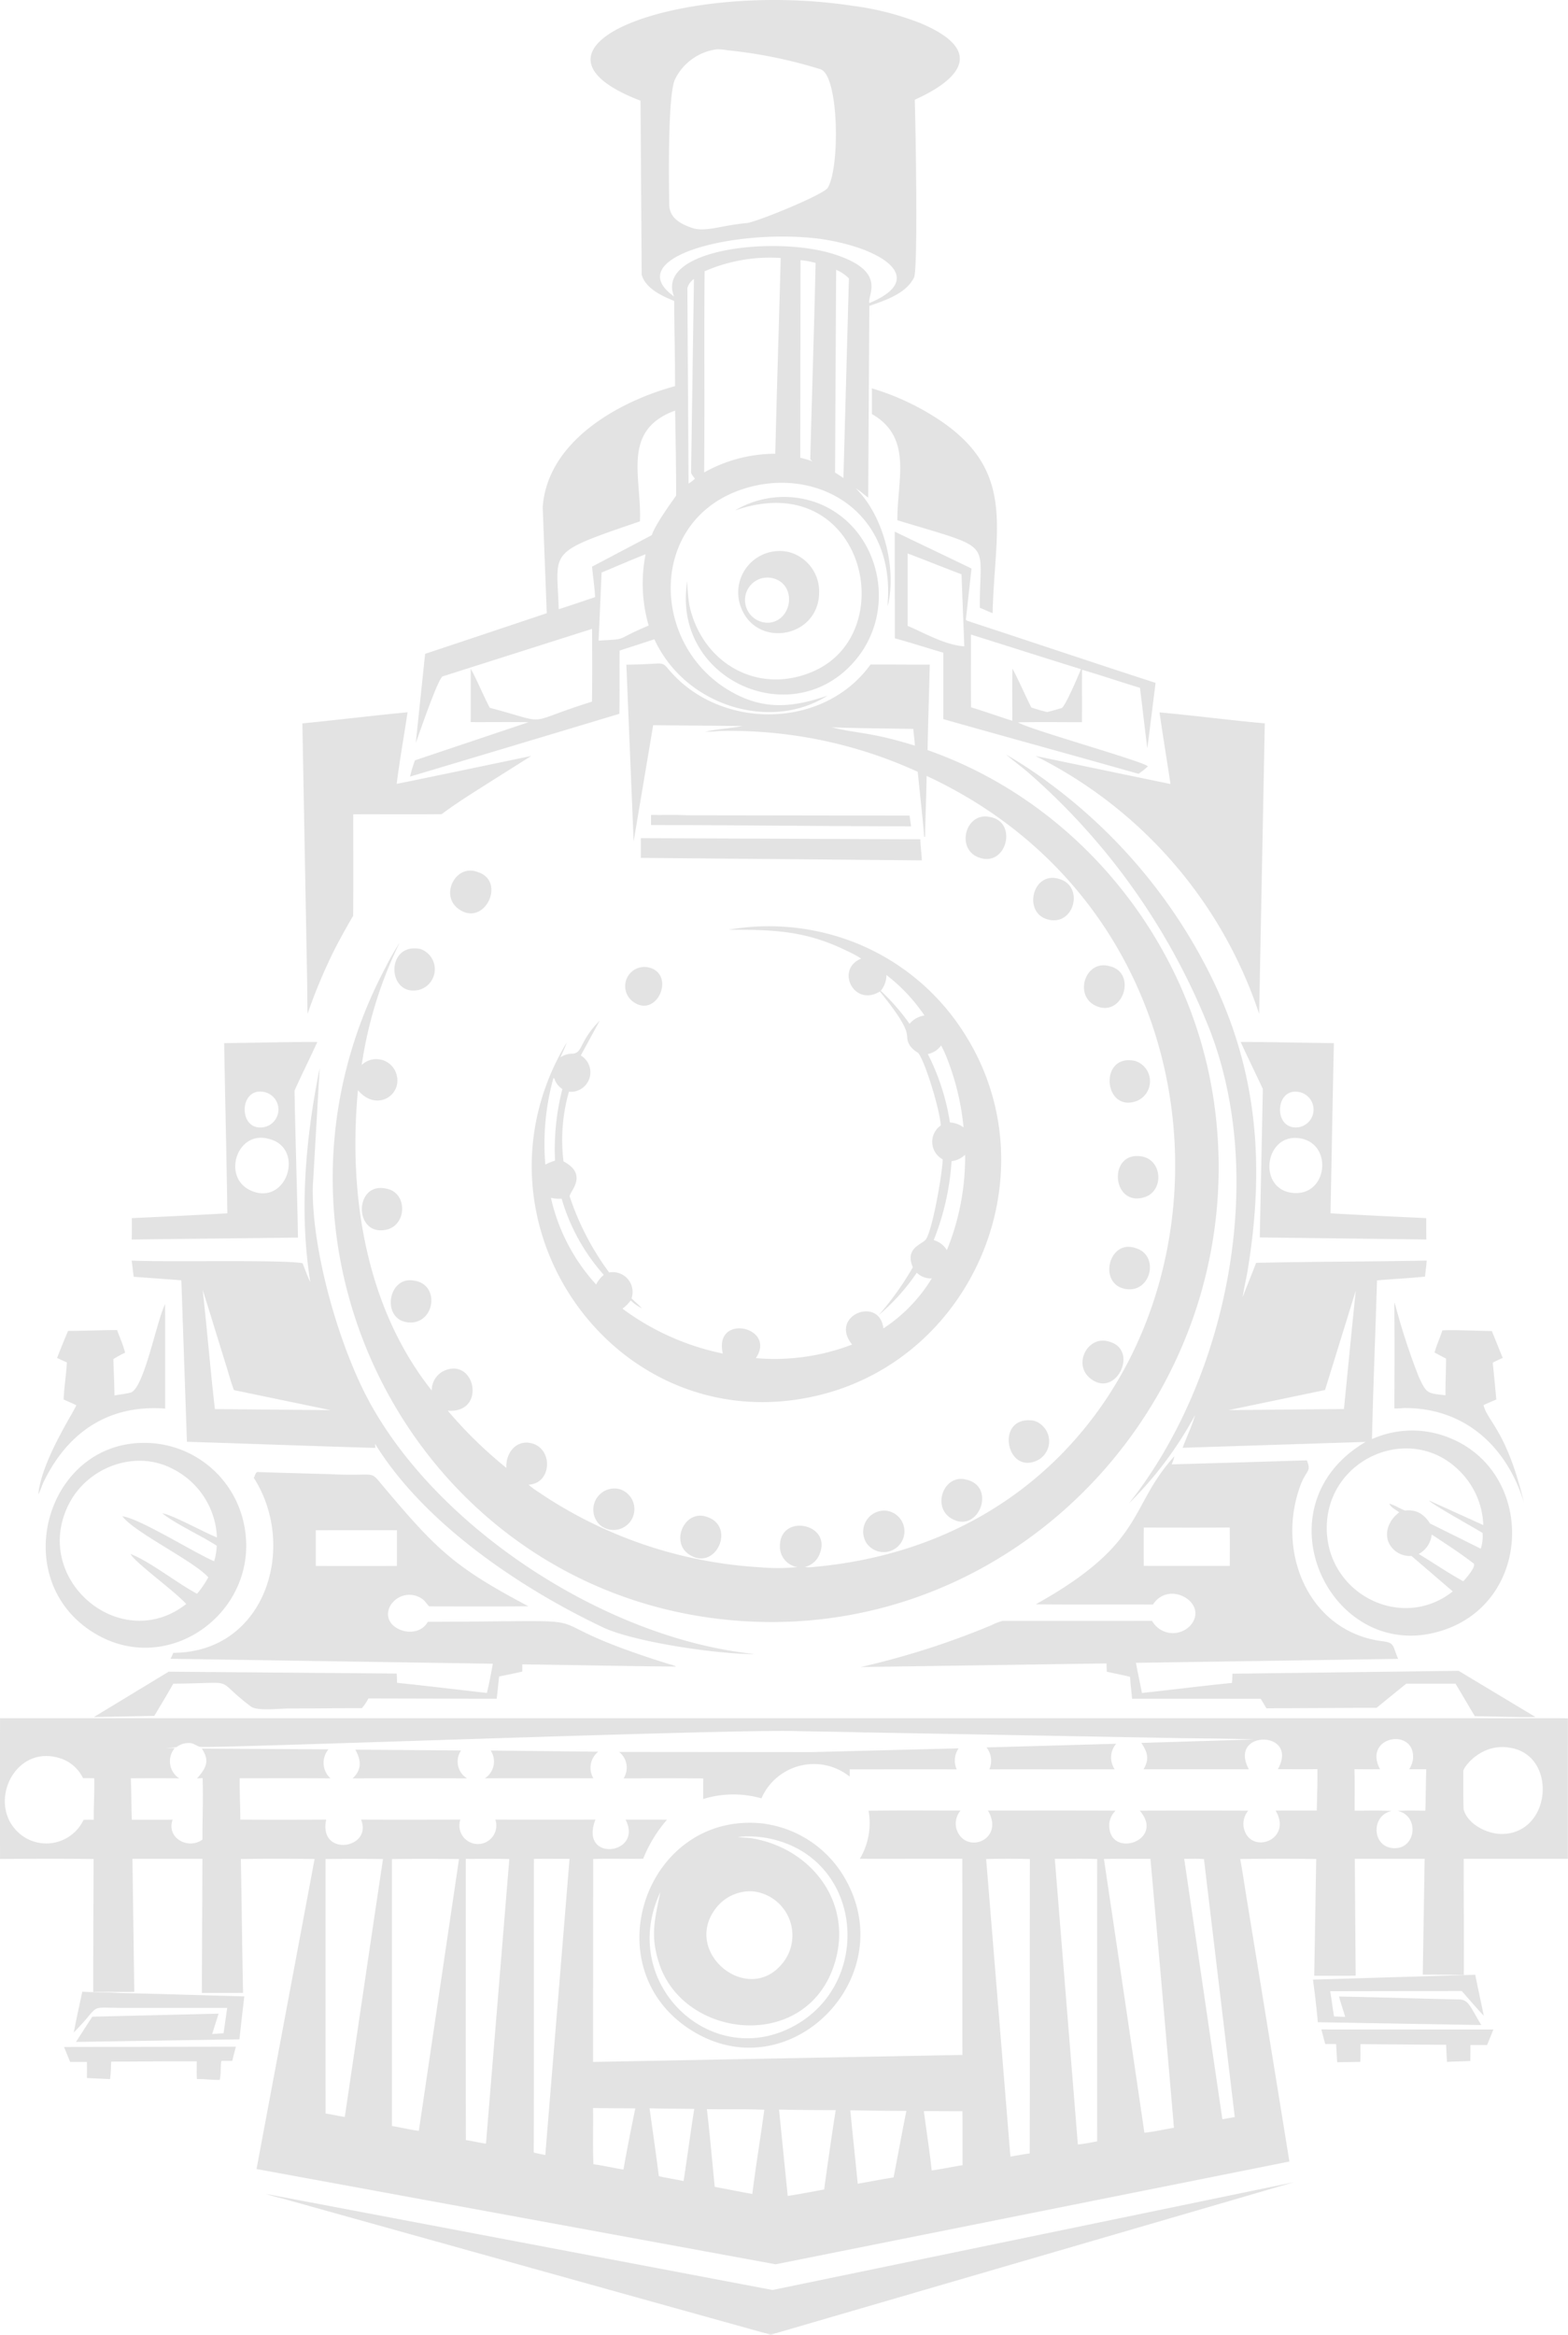 <svg xmlns="http://www.w3.org/2000/svg" width="193.966" height="288.744" viewBox="0 0 193.966 288.744">
  <path id="train_navy" data-name="train navy" d="M105.717.754C84.24-2.6,61.9,5.829,79.2,12.445l.145,21.536c.487,1.7,2.563,2.649,4.02,3.23.012,3.513.118,7.025.106,10.538-6.9,1.87-15.812,6.778-16.369,14.989l.5,13.092q-7.521,2.522-15.048,5.029L51.4,91.877c.36-.956,2.793-8.12,3.342-8.238q9.233-2.933,18.463-5.869c.012,3,.029,6-.009,9-8.8,2.743-4.8,2.834-12.644.758-.826-1.587-1.5-3.262-2.351-4.831-.018,2.2.009,4.4-.009,6.6,2.383.012,4.769-.024,7.152.015L51.3,94.027a15.519,15.519,0,0,0-.608,2.011q12.954-3.867,25.892-7.766c.056-2.607,0-5.212.03-7.819,1.433-.466,2.87-.926,4.3-1.4,3.814,8.3,14.408,11.444,21.43,6.969-4.15,1.41-7.686,1.873-11.8-.413-9.987-5.542-10.5-20.622.6-24.875,8.886-3.4,19.436,1.734,18.646,13.653-.009.183-.009.369,0,.554,1.15-4.757-.587-11.249-3.958-14.549.554.319,1.012.773,1.534,1.141l.139-23.7c1.941-.7,4.51-1.489,5.527-3.51.513-1.018.2-18.7.094-21.982.236-.209,11.874-4.722.8-9.444A35.316,35.316,0,0,0,105.726.748h0Zm-5.138,61.261c7.966,2.637,10.638,12.883,5.391,19.4-7.648,9.5-23.011,2.731-20.982-9.562a18.852,18.852,0,0,0,.277,3.079c1.6,7.188,8.621,11.119,15.455,8.025,10.892-4.931,5.916-25.326-9.827-19.837a11.865,11.865,0,0,1,9.686-1.1Zm19.566,8.3-.684,6.188c-.08.242.212.271.36.333,7.7,2.522,15.384,5.114,23.094,7.612l-1.018,8.1c-.324-2.492-.6-4.993-.911-7.485-2.395-.726-4.763-1.537-7.164-2.236-.018,2.162.006,4.324-.012,6.483-2.637,0-5.276-.044-7.91.018,1.153.817,15.835,4.911,16.059,5.453a10.6,10.6,0,0,1-1.156.917c-8.04-2.289-16.106-4.486-24.146-6.769.012-2.74,0-5.474.006-8.214-2-.578-3.988-1.23-6-1.776l-.018-13.2c3.165,1.531,6.341,3.032,9.5,4.569h0Zm-1.239.7.348,8.916c-2.413-.183-4.775-1.581-7.011-2.534V68.439c2.227.844,4.436,1.737,6.663,2.581Zm14.776,11.73c-.218.575-2,4.781-2.413,4.828-.593.159-1.177.351-1.778.478a18.491,18.491,0,0,1-1.952-.566c-.8-1.587-1.492-3.235-2.327-4.8-.053,2.147-.009,4.3-.024,6.447-1.708-.534-3.389-1.15-5.1-1.663-.032-3,0-6-.015-9,4.539,1.422,9.069,2.879,13.614,4.282h0Zm-36.215-14.5a5.051,5.051,0,0,1,3.831,5.079c-.1,5.651-7.954,6.919-9.745,1.572a5.124,5.124,0,0,1,5.913-6.648h0Zm-1.817,3.28c2.879.8,2.371,5.114-.478,5.474a2.812,2.812,0,0,1-3.023-3.15,2.776,2.776,0,0,1,3.5-2.324ZM85.036,100.825c-1.51-.083-3.023-.015-4.533-.047-.006.416,0,.835,0,1.253,10.724.009,21.442.142,32.166.159-.05-.445-.136-.882-.18-1.327l-27.453-.041h0Zm-4.987,18.782a2.378,2.378,0,0,0-1.911,4.159c3.076,2.5,5.607-3.486,1.911-4.159Zm60.32,11.594c-4.495-.961-3.914,6.4.153,4.979a2.632,2.632,0,0,0-.153-4.979ZM141,142.99c-3.952-.472-3.492,6.182.431,5.1,2.654-.731,2.333-4.849-.431-5.1Zm-.51,11.376c-3.489-1.262-4.8,4.775-1,5.073,2.914.227,3.858-4.2,1-5.073ZM127.876,175.7c-4.928-.811-3.492,6.99.566,4.825a2.656,2.656,0,0,0-.566-4.825Zm-108.8,2.8C5.881,177.258.475,195.255,11.689,202c9.577,5.757,21.265-3.415,18.257-14.343A12.583,12.583,0,0,0,19.074,178.5Zm2.312,3.182a9.948,9.948,0,0,1,5.415,8.453c-1.486-.578-5.586-2.837-6.763-2.985,1.826,1.428,4.687,2.678,6.739,4.011a7.543,7.543,0,0,1-.324,1.917c-2.572-1.112-9.167-5.271-11.355-5.565,1.492,2.009,8.807,5.509,10.635,7.55a12.171,12.171,0,0,1-1.392,2.035c-2.507-1.336-5.8-3.973-8.214-4.917.38.938,5.613,4.725,6.872,6.188-8.1,6.338-19.186-3.05-14.543-12.308,2.339-4.663,8.3-6.857,12.927-4.377h0ZM119.556,183c3.737.891,1.392,6.845-1.97,4.746-2.365-1.478-.823-5.551,1.97-4.746ZM109.54,186.82a2.614,2.614,0,0,0-2.436,3.929,2.571,2.571,0,1,0,2.436-3.929Zm-8.1,5.117a2.627,2.627,0,0,1-1.929,1.858,5.066,5.066,0,0,0,1.138-.012c52.454-4.754,60.822-76.04,13.942-97.83-.032,2.507-.15,5.014-.189,7.524l-.106.006c-.224-2.681-.54-5.356-.8-8.037A55.746,55.746,0,0,0,88.923,90.4a16.464,16.464,0,0,1-1.7.094c1.5-.372,3.064-.392,4.574-.711l-11.031-.1-2.416,14.366q-.451-10.927-.9-21.855c5.374-.029,4.041-.681,5.7,1.121,6.444,6.981,18.82,6.763,24.5-1.136,2.445-.009,4.89.018,7.332.012-.077,3.524-.209,7.046-.271,10.571,18.563,6.494,32.493,23.542,35.4,43.326,5.176,35.268-23.388,66.939-58.713,64.361-39.306-2.867-62.329-45.762-43.718-80.857a30.088,30.088,0,0,1,1.717-3,51.448,51.448,0,0,0-4.689,15.118,2.6,2.6,0,0,1,4.126.693c1.333,2.749-2.162,5.324-4.586,2.416-1.224,12.871.95,26.86,9.131,37.15a2.646,2.646,0,0,1,1.59-2.475c3.837-1.61,5.176,5.341.386,4.961a53.619,53.619,0,0,0,7.255,7.081c-.118-1.784,1.171-3.53,3.115-3.047,2.69.672,2.522,4.987-.38,5.123a9.966,9.966,0,0,0,1.138.844,54.484,54.484,0,0,0,27.529,9.37,23.945,23.945,0,0,0,4.6-.029,2.554,2.554,0,0,1-2.168-2.557c-.027-4.041,6.194-2.911,5.005.69h0ZM89.912,6.207a58.135,58.135,0,0,1,11.567,2.357c2.253.785,2.421,12.042.891,14.647-.51.867-8.9,4.28-10.06,4.377-3.011.254-5.088,1.156-6.733.593-1.41-.484-2.8-1.221-2.825-2.884-.032-2.545-.209-13.207.678-15.41a6.7,6.7,0,0,1,5.265-3.8,7.7,7.7,0,0,1,1.218.115h0Zm11.612,23.341c7.763,1.156,13.231,4.946,5.97,7.931-.206-1.1,2.256-3.961-4.415-6.067-7.27-2.295-22.067-.622-19.731,5.247-6.736-4.813,7.565-8.506,18.18-7.111h0ZM96.542,31.9c-.212,8.072-.478,16.142-.67,24.211a18.019,18.019,0,0,0-8.8,2.312c.077-8.291-.015-16.584.056-24.878A20.225,20.225,0,0,1,96.542,31.9Zm4.318.613c-.18,8.1-.454,16.192-.661,24.288.088.086.177.168.262.257a9.913,9.913,0,0,0-1.5-.451l.035-24.441a10.539,10.539,0,0,1,1.864.348h0Zm4.12,1.917L104.3,59.11c-.345-.221-.678-.46-1.035-.667l.136-25.081a4.809,4.809,0,0,1,1.575,1.065h0Zm-19.171.065-.351,23.878c.024.327.307.557.466.823a3.966,3.966,0,0,1-.779.6l-.15-24.185a2.142,2.142,0,0,1,.814-1.121h0Zm-2.327,16.28c.056,3.5.13,7,.121,10.5-.029.121-2.51,3.386-3.005,4.9l-7.391,3.9c.109,1.256.319,2.507.372,3.769-1.5.5-2.994,1.018-4.5,1.492-.189-7.314-1.675-6.869,10.051-10.863.227-5.483-2.327-11.255,4.35-13.7h0ZM79.831,68.533a18.574,18.574,0,0,0,.378,8.822c-4.56,1.926-2.28,1.613-6.194,1.87l.372-8.423c1.817-.755,3.622-1.543,5.447-2.268h0Zm33.039-18.516c13.467,6.875,10.122,14.537,9.889,25.8-.546-.174-1.044-.466-1.584-.649-.071-8.509,2.079-7.108-10.2-10.833-.053-4.946,1.97-10.184-3.15-13.136,0-1.062.009-2.118-.006-3.176a30.419,30.419,0,0,1,5.049,2h0Zm.08,40.129c.03.693.174,1.374.186,2.068-5.45-1.708-7.152-1.481-10.287-2.271,3.365.121,6.733.139,10.1.2Zm43.468-.69c-4.344-.392-8.674-.964-13.016-1.36.425,2.955.914,5.9,1.357,8.857-5.571-1.144-11.14-2.312-16.708-3.468a55.011,55.011,0,0,1,27.674,31.886l.7-35.917h0ZM50.381,88.09c-.437,2.952-.97,5.89-1.345,8.851,5.554-1.13,11.1-2.3,16.649-3.454L60.4,96.817c-1.958,1.253-3.943,2.469-5.8,3.87-3.642.035-7.288,0-10.933.015-.006,4.182.021,8.364-.012,12.547-1.106,1.9-2.183,3.825-3.1,5.831a65.1,65.1,0,0,0-2.539,6.3c-.047-1.165-.027-2.33-.044-3.495l-.6-32.425c4.341-.425,8.674-.967,13.016-1.377h0ZM129.4,96.578a66.072,66.072,0,0,1,20.274,23.961c5.784,11.632,6.763,23.194,4.7,36.139-.183,1.251-.51,2.477-.681,3.731.537-1.419,1.121-2.82,1.66-4.235,7.034-.165,14.071-.142,21.106-.28-.053.661-.142,1.321-.215,1.982-1.973.206-3.961.289-5.937.472-.195,6.542-.475,13.08-.622,19.622a12.208,12.208,0,0,1,9.078-.345c11,3.9,11.031,20.053-.053,23.908-13.894,4.834-23.607-15.095-9.815-23.214l-22.636.728c.5-1.357,1.153-2.654,1.545-4.047a46.307,46.307,0,0,1-8.19,10.93c12.222-15.375,17.336-40.6,9.73-59.253A82.2,82.2,0,0,0,127.3,95.658c-.932-.823-1.947-1.543-2.887-2.354A55.416,55.416,0,0,1,129.4,96.57h0Zm38.277,63.04-3.8,12.284-11.93,2.486,14.269-.136c.49-4.878.956-9.757,1.463-14.635Zm12.833,22.288c-6.02-6.034-16.339-1.584-16.419,6.96-.077,8.2,9.24,12.977,15.587,7.943l-5.105-4.383a2.982,2.982,0,0,1-1.911-.546c-1.834-1.389-1.2-3.681.389-4.846-.413-.348-.994-.563-1.227-1.079.7.186,1.295.619,1.97.858a2.946,2.946,0,0,1,1.832.327,3.724,3.724,0,0,1,1.227,1.262l6.288,3.123a5.083,5.083,0,0,0,.227-1.938c-.891-.581-6.412-3.619-6.6-4.011l6.686,3.029a9.889,9.889,0,0,0-2.946-6.7h0Zm1.684,11.4c-1.643-1.268-3.392-2.389-5.12-3.533a3.077,3.077,0,0,1-1.61,2.407c1.846,1.109,3.625,2.339,5.512,3.374.236-.242,1.787-1.967,1.218-2.247Zm-59.766-92.271c-3-.678-4.268,3.914-1.4,5,3.457,1.307,4.9-4.412,1.4-5ZM91.849,103.7l-12.617-.047c.015.811.006,1.625.006,2.436l34.761.31c-.027-.873-.174-1.734-.183-2.607L91.852,103.7h0Zm-32.862,4.117c-2.646-.964-4.577,2.817-2.383,4.521,3.238,2.519,6.126-3.433,2.383-4.521Zm72.135.923c-3.5-1.256-4.81,4.5-1.18,5.043,2.955.439,4.044-4.1,1.18-5.043Zm-24.645,8.14a28.322,28.322,0,0,1,12.373,10.293c11.505,17.092,1.961,40.707-17.7,45.4-24.91,5.943-44.426-21.418-31.074-43.659-.209.634-.516,1.23-.782,1.843a2.692,2.692,0,0,1,1.442-.451c1.371-.038.805-1.469,3.421-4.091l-2.345,4.312a2.415,2.415,0,0,1-1.466,4.483,21.694,21.694,0,0,0-.672,8.618c3.241,1.708.578,3.881.773,4.362a33.638,33.638,0,0,0,4.875,9.376,2.452,2.452,0,0,1,2.769,3.2c.413.422.891.776,1.271,1.23a5.674,5.674,0,0,1-1.377-.976,4.638,4.638,0,0,1-1.018,1.02,31.441,31.441,0,0,0,12.414,5.551c-1.141-5.043,6.71-3.312,4.085.566a26.708,26.708,0,0,0,11.91-1.681c-2.914-3.572,3.395-6.079,3.87-1.994a19.491,19.491,0,0,0,5.984-6.185,2.484,2.484,0,0,1-1.855-.7,26.139,26.139,0,0,1-4.719,5.25,36.83,36.83,0,0,0,4.232-5.925c-.956-2.247.849-2.74,1.513-3.33.814-.717,2.124-8.078,2.18-10.019a2.458,2.458,0,0,1-.239-4.185c-.091-1.861-1.926-7.922-2.8-8.987a3.067,3.067,0,0,1-1.041-.932c-.894-1.525.953-.917-3.693-6.654-3.224,1.982-5.536-2.772-2.306-4.07a14.576,14.576,0,0,0-1.858-.994c-5.194-2.528-9.143-2.569-14.549-2.575a29.074,29.074,0,0,1,16.387,1.9h0Zm7.848,8.7a21.708,21.708,0,0,0-4.707-5.008,3.019,3.019,0,0,1-.7,1.955,26.752,26.752,0,0,1,3.563,4.088,2.946,2.946,0,0,1,1.84-1.032h0Zm2.958,5.731a17.238,17.238,0,0,0-.894-2.026,2.705,2.705,0,0,1-1.646,1.068,28.186,28.186,0,0,1,2.734,8.462,3.054,3.054,0,0,1,1.684.611,31.524,31.524,0,0,0-1.879-8.111h0Zm-48.638,2.339c-.065-.109-.047-.33-.224-.313a30.451,30.451,0,0,0-.994,10.688,6.218,6.218,0,0,1,1.2-.49,29.938,29.938,0,0,1,.905-8.854,2.478,2.478,0,0,1-.888-1.029h0Zm50.708,9.155a2.92,2.92,0,0,1-1.675.793,31.731,31.731,0,0,1-2.206,9.765A2.825,2.825,0,0,1,117.1,154.6a30.385,30.385,0,0,0,2.253-11.8h0Zm-49.909,5.433a4.374,4.374,0,0,1-1.327-.109,23.478,23.478,0,0,0,5.595,10.724,3.644,3.644,0,0,1,.944-1.192,24.383,24.383,0,0,1-5.212-9.423h0ZM51.965,117.357c-4.344-.858-4.138,5.919-.209,5.07a2.647,2.647,0,0,0,.209-5.07Zm85.142,2.1c-2.911-.728-4.306,3.663-1.607,4.92,3.383,1.575,5.256-4.194,1.607-4.92ZM164.97,129c-3.843-.03-7.68-.15-11.523-.139.885,1.95,1.837,3.87,2.737,5.813l-.378,18.357,20.607.254c-.027-.882,0-1.761-.024-2.643q-5.919-.261-11.833-.593c.139-7.017.262-14.033.416-21.05h0Zm-4.212,6.067c-3.156-.737-3.35,4.864-.077,4.324a2.214,2.214,0,0,0,.077-4.324Zm.124,5.725c-4.563-.855-5.486,6.574-.726,6.751,4.047.15,4.657-6.011.726-6.751h0ZM39.218,128.859c-3.84-.012-7.677.106-11.52.142.115,7.017.3,14.03.392,21.05q-5.906.327-11.815.593c-.006.882.012,1.764-.012,2.646,6.854-.091,13.712-.153,20.566-.242-.112-6.058-.321-12.116-.428-18.171.9-2.023,1.905-4,2.817-6.014h0Zm-6.483,6.205c-3.306-.8-3.377,5.105.032,4.294a2.219,2.219,0,0,0-.032-4.294Zm.4,5.76c-3.94-1.05-5.813,5-1.941,6.494,4.392,1.7,6.494-5.5,1.941-6.494Zm6.379-8.763-.846,14.585c-.209,7.872,3.291,20.059,7.132,26.975,8.839,15.93,29.644,29.146,47.561,30.933-4.268.071-14.915-1.451-18.808-3.3-10.149-4.813-22.085-12.785-28.193-22.707.018.168.029.342.035.516-7.769-.224-15.537-.522-23.306-.758L22.4,158.335c-1.964-.156-3.926-.295-5.89-.434-.1-.667-.162-1.339-.254-2.006,4.507.212,18.761-.139,21.141.327.319.779.581,1.587.956,2.339-1.407-8.816-.572-17.8,1.159-26.5h0ZM27.766,168.3c-.917-2.929-1.8-5.869-2.731-8.792.554,4.914.947,9.845,1.516,14.753l14.3.13-11.942-2.477c-.457-1.174-.746-2.418-1.15-3.613h0Zm19.917-21.318c-3.932-.811-3.949,5.934.041,5.1,2.622-.546,2.7-4.663-.041-5.1h0Zm3.507,11.393c-3.235-.622-4.067,4.737-.832,5.15,3.386.431,4.15-4.692.832-5.15Zm121.44,3.224c-.056-.18-.124-.348-.189-.522.053,4.368.029,8.736.012,13.1a7.134,7.134,0,0,0,1.094-.044c7.426-.1,12.762,4.583,14.936,11.679-2.144-8.916-4.507-10.007-5-12.042.522-.251,1.056-.469,1.581-.7-.133-1.519-.289-3.035-.442-4.554.4-.209.82-.4,1.236-.581-.451-1.106-.894-2.218-1.345-3.327-2.041-.018-4.082-.156-6.123-.086-.286.926-.708,1.8-.964,2.743.478.245.938.516,1.422.749-.009,1.513-.077,3.023-.074,4.539-2.25-.257-2.324-.171-3.312-2.306a81.223,81.223,0,0,1-2.837-8.65h0Zm-152.237-.3c.012,4.3,0,8.6.006,12.9-6.875-.519-11.945,2.8-14.968,8.928-.274.546-.431,1.147-.726,1.681.392-4.223,4.557-10.429,4.7-11.034-.519-.236-1.038-.469-1.566-.693.056-1.537.321-3.058.4-4.592-.4-.18-.811-.366-1.212-.554.439-1.121.885-2.236,1.36-3.342,2.026,0,4.049-.109,6.07-.1.33.929.746,1.832.988,2.793-.5.218-.97.51-1.451.779.035,1.5.118,3.005.133,4.51.678-.118,1.366-.2,2.032-.363,1.666-.628,3.188-8.907,4.226-10.916h0ZM137.11,165.9c-2.554-.767-4.412,2.731-2.357,4.492,3.206,2.749,6.25-3.5,2.357-4.492Zm8.123,14.213a3.93,3.93,0,0,1-.336.985q8.366-.234,16.729-.5c.593,1.484-.056,1.109-.8,3.123-3.056,8.305,1.085,18.1,10.146,19.248,1.534.195,1.221.493,1.952,2.183l-32.437.49c.224,1.248.51,2.48.737,3.728,3.713-.392,7.421-.879,11.14-1.242a11.361,11.361,0,0,0,.05-1.141l27.989-.357,9.509,5.716c-2.5.047-5-.091-7.5-.1-.814-1.336-1.584-2.7-2.4-4.029q-3.044,0-6.085,0l-3.669,2.982-13.632.065c-.236-.392-.466-.79-.708-1.177l-15.912-.006c-.071-.9-.2-1.8-.245-2.7-.947-.257-1.92-.41-2.876-.64-.027-.345-.029-.687-.038-1.026l-30.414.448a99.032,99.032,0,0,0,16.2-5.185,6.8,6.8,0,0,1,1.363-.525c6.161-.009,12.322.009,18.481-.009a2.948,2.948,0,0,0,4.76.56c2.321-2.731-2.651-5.678-4.645-2.572-4.834-.029-9.671.027-14.5-.027,13.694-7.633,11.408-11.942,17.121-18.283h0Zm6.857,8.792c-3.542.027-7.087.012-10.632.006-.024,1.581-.006,3.159-.006,4.74,3.548.012,7.1,0,10.644.006,0-1.584.015-3.168-.009-4.751h0ZM40.967,182.319c5.772.265,4.651-.59,6.4,1.486,6.669,7.913,8.8,9.984,17.962,14.841-4.085.041-8.173.018-12.26.012-.333-.277-.528-.717-.911-.947a2.735,2.735,0,0,0-3.934.917c-1.407,2.746,3.277,4.448,4.666,1.941,25.674-.068,9.913-.991,29.833,5.229a3.618,3.618,0,0,1,.891.307c-6.35-.053-12.7-.2-19.047-.274.006.3.009.6,0,.9-.953.2-1.9.413-2.858.6-.112.914-.18,1.834-.3,2.752l-15.868-.038a6.046,6.046,0,0,1-.808,1.2c-2.988-.006-5.975.047-8.96.041-1.1-.006-3.979.354-4.766-.239-4.9-3.7-1.262-2.864-9.6-2.831-.764,1.342-1.557,2.663-2.351,3.985l-7.477.147,9.252-5.61,28.208.227c.029.38.041.767.044,1.15,3.71.378,7.412.838,11.116,1.253.283-1.2.516-2.407.734-3.616l-39.867-.611q.177-.367.336-.734c11.444-.053,15.4-13.154,9.96-21.645.174-.274.2-.817.64-.711,2.991.1,5.978.177,8.969.26h0Zm8.1,6.922c-3.345-.006-6.692,0-10.037,0,.009,1.472,0,2.946.006,4.418q5.012.018,10.025,0c.012-1.472,0-2.943.006-4.415h0Zm27.47-5.1a2.612,2.612,0,0,0-2.392,4.415,2.58,2.58,0,1,0,2.392-4.415Zm10.907,3.463c-2.722-1.029-4.63,3.056-2.23,4.639,3.274,2.159,5.819-3.457,2.23-4.639Zm106.484,24.9c-3.634-.038-7.267.024-10.9-.009q-91.529,0-183.058,0-.009,8.7,0,17.4c3.858-.021,7.718-.038,11.576.006-.012,5.477-.053,10.957-.044,16.434,1.693-.006,3.383.024,5.076,0l-.227-16.457q4.327,0,8.656,0l-.071,16.59c1.7-.006,3.4,0,5.1-.006-.121-5.518-.165-11.036-.277-16.555,3.041-.053,6.085-.038,9.125-.009L31.7,268.243l64.216,11.783q31.773-6.353,63.553-12.709-2.566-15.869-5.155-31.738c-.321-1.891-.581-3.793-.929-5.68q4.7-.053,9.4,0l-.245,14.443c1.708-.009,3.418.006,5.126-.009l-.109-14.455H176.2l-.233,14.328c1.693-.012,3.383.024,5.073.038.047-4.79-.027-9.577-.009-14.366q6.441,0,12.886,0c0-5.793-.006-11.582.006-17.372h0Zm-86.788,1.743,38.979.711c3,.041,5.993.044,8.987.162l-13.953.425c.755,1.144,1.038,1.979.277,3.256q6.512,0,13.021,0c-2.628-4.911,6.3-4.855,3.592-.009,1.631,0,3.262.021,4.893-.009.021,1.711-.044,3.418-.08,5.129-1.7.009-3.395-.012-5.094.012,2.2,3.69-3.3,5.607-3.961,2a2.6,2.6,0,0,1,.572-2q-6.7-.022-13.411,0c3.256,3.793-4.017,6.079-3.775,1.59a2.684,2.684,0,0,1,.776-1.59c-5.262-.024-10.523-.009-15.785-.009,2.174,3.7-2.952,5.56-3.92,2.183a2.519,2.519,0,0,1,.528-2.183c-3.793,0-7.586-.035-11.376.021a8.666,8.666,0,0,1-1.074,5.937c4.223.012,8.45-.009,12.673,0,.018,8.087-.006,16.174.012,24.261L73.333,255l.012-25.1c2.059-.065,4.123.006,6.185-.029a17,17,0,0,1,2.946-4.828c-1.711-.015-3.418.006-5.126-.012,2.265,4.365-5.807,5.341-3.725,0q-6.189.013-12.381,0a2.285,2.285,0,1,1-4.327,0c-4.1.009-8.193.018-12.29,0,1.486,3.648-5.3,4.663-4.309,0-3.542.018-7.084.024-10.624,0,0-1.7-.1-3.409-.077-5.114,3.746,0,7.491-.021,11.237.012a2.583,2.583,0,0,1-.251-3.589l-15.673-.091c1,1.5.581,2.348-.59,3.687l.69-.038c.088,2.531-.029,5.067-.021,7.6-1.7,1.277-4.5-.136-3.687-2.463-1.681.032-3.365,0-5.046.015-.074-1.708-.044-3.421-.13-5.129,2-.009,3.993-.024,5.99.009a2.519,2.519,0,0,1-.557-3.734,7.162,7.162,0,0,0-1.006.012c.41-.08.829-.074,1.236-.145a2.434,2.434,0,0,1,1.622-.5c.481,0,.846.369,1.295.472,1.964.192,63.19-2.126,73.312-1.964,3.035.088,6.076.08,9.111.192h0Zm67.632,3.067a2.845,2.845,0,0,1-.487,1.481c.7.009,1.407,0,2.109.006-.053,1.708-.047,3.418-.106,5.126-1.138,0-2.28-.047-3.418.035,2.7.569,2.312,4.722-.5,4.6-2.728-.121-2.825-4.088-.254-4.589-1.522-.106-3.053-.035-4.577-.05-.006-1.711.027-3.421-.021-5.132,1.056.018,2.109.009,3.165.009-2.144-4.02,4.153-5.2,4.088-1.484h0Zm11.986-1.168c5.884.9,5.188,10.609-1,10.662-1.743.015-4.226-1.141-4.74-3.053-.056-1.569-.035-3.138-.038-4.71-.021-.472,2.236-3.539,5.778-2.9h0ZM7.71,217.552a4.76,4.76,0,0,1,2.528,2.354c.466,0,.929,0,1.386.009.047,1.714-.08,3.424-.059,5.138-.416-.015-.841-.015-1.262.006a5.1,5.1,0,0,1-7.583,1.964c-4.74-3.489-1.029-11.736,4.99-9.47h0ZM148.9,229.919l3.811,31.9c-.51.08-1.018.189-1.531.265-1.587-10.733-3.141-21.474-4.725-32.207.817.021,1.634-.038,2.445.041h0Zm-6.621-.041q1.491,16.63,2.908,33.263c-1.218.2-2.424.49-3.654.616q-2.482-16.935-5.008-33.859c1.917-.041,3.837,0,5.754-.018h0Zm-6.589.027q-.009,17.457,0,34.917c-.793.147-1.584.31-2.389.389l-2.852-35.336c1.749.018,3.495-.027,5.244.029h0Zm-8.326,0c-.027,12.137.015,24.273-.021,36.41-.8.106-1.59.271-2.386.386l-3-36.8q2.7-.053,5.406,0h0Zm-56.943-.024-3,36.637c-.475-.115-.961-.177-1.427-.319.041-12.1,0-24.208.021-36.31,1.469-.021,2.938,0,4.406-.009h0Zm-7.45.024-2.887,35.2c-.835-.112-1.655-.322-2.486-.439-.032-11.594-.006-23.188-.012-34.782,1.8.012,3.592-.029,5.388.024h0Zm-6.223,0-4.97,33.62c-1.121-.145-2.218-.428-3.333-.6q0-16.506,0-33.012c2.769-.047,5.539-.035,8.308-.006h0Zm-9.4,0c-1.6,10.63-3.153,21.265-4.731,31.9-.793-.121-1.581-.307-2.374-.431-.018-10.488,0-20.976-.009-31.467q3.557-.053,7.114,0Zm38.5,30.906c-.472,2.97-.858,5.955-1.321,8.925-1.015-.233-2.05-.366-3.061-.611-.354-2.8-.755-5.592-1.147-8.388,1.843.05,3.687.044,5.53.071h0Zm-7.294-.065c-.516,2.516-1.023,5.032-1.463,7.562-1.242-.195-2.466-.49-3.713-.655-.1-2.318-.009-4.639-.047-6.958,1.74.041,3.483.03,5.22.05h0Zm24.792.218c-.513,3.265-.982,6.533-1.43,9.81-1.5.28-3,.566-4.507.8L96.335,260.89c2.333.059,4.666.065,7,.071Zm-8.83-.053c-.475,3.474-1.05,6.937-1.486,10.417-1.551-.274-3.1-.587-4.645-.879-.33-3.2-.593-6.415-.976-9.609,2.371.041,4.743-.029,7.111.071h0Zm17.575.142c-.563,2.734-1.041,5.489-1.59,8.229-1.478.242-2.952.516-4.43.785-.3-3.029-.622-6.055-.92-9.084,2.312.029,4.628.083,6.943.071h0Zm6.934.047c.018,2.224,0,4.448.012,6.669-1.274.206-2.536.472-3.814.652-.271-2.451-.649-4.89-.976-7.335,1.593-.018,3.185.024,4.778.012h0Zm19.015-45.444a2.607,2.607,0,0,0-.186,3.15c-5.167.012-10.338,0-15.5.006A2.666,2.666,0,0,0,122,216.1c5.341-.139,10.683-.3,16.027-.448Zm-19.481.557a2.621,2.621,0,0,0-.242,2.6c-4.412-.009-8.827,0-13.24,0,0,.3,0,.6,0,.9a7.083,7.083,0,0,0-10.919,2.69,12.693,12.693,0,0,0-7.205.08c.009-.849-.012-1.7.015-2.542-3.286-.041-6.574-.018-9.86-.012a2.476,2.476,0,0,0-.552-3.268l23.828.021,18.18-.463h0Zm-61.553.265a2.431,2.431,0,0,0,.734,3.451q-7.074-.031-14.151,0c1.168-1.094,1.056-2.265.327-3.548l13.092.1h0Zm16.971.153a2.53,2.53,0,0,0-.6,3.291q-6.72-.018-13.437,0a2.466,2.466,0,0,0,.728-3.433l13.313.142h0Zm20.486,8.9a13.677,13.677,0,0,1,9.992,6.707C111.51,244.365,98,258.312,86.015,251.4c-13.045-7.524-6.3-27.582,8.438-25.878h0Zm2.165,2.236c9.975,3.283,10.921,16.932,2.295,22.353-10.458,6.574-22.666-4.6-17.277-16.112-.664,3.368-1.31,5.4-.08,8.984,3.171,9.232,18.239,10.771,21.639-.159,2.336-7.5-2.811-14.127-9.989-15.449-.646-.13-1.312-.091-1.961-.209a12.8,12.8,0,0,1,5.371.593h0Zm-3.566,6.132a5.475,5.475,0,0,1,4,8.5c-4.212,6.09-13.027-.938-8.409-6.571a5.35,5.35,0,0,1,4.409-1.926h0Zm89.4,10.326c.327,1.69.711,3.371,1.053,5.058-.95-.979-1.817-2.041-2.731-3.056l-16.272.027c.186,1.035.3,2.085.478,3.123.46.018.92.035,1.38.05-.242-.844-.54-1.666-.761-2.516,4.993.091,9.984.265,14.977.363,1.1.1,1.33,1.056,2.622,3.162l-20.224-.348c-.15-1.761-.366-3.516-.6-5.268l20.076-.6h0ZM14.732,246.474c5.153.109,10.3.289,15.455.419-.206,1.77-.413,3.536-.6,5.309l-20.218.321c.672-1.038,1.339-2.082,2.011-3.117L27,249.028c-.242.844-.54,1.669-.779,2.516.466-.024.932-.065,1.392-.088.171-1.044.3-2.1.463-3.141H16.012c-5.645.062-3.147-.752-6.916,3.035.316-1.69.7-3.365,1.05-5.043,1.525.118,3.058.044,4.586.171h0ZM184.7,250.989c-.251.64-.516,1.274-.77,1.914-.69,0-1.38,0-2.07,0,0,.658,0,1.312-.009,1.973-.959.068-1.923.047-2.882.124-.056-.7-.077-1.413-.115-2.118l-10.6-.083c-.006.731.029,1.463-.021,2.194l-2.846.047c-.068-.752-.08-1.5-.145-2.253-.445,0-.894-.009-1.339.006-.171-.6-.316-1.209-.478-1.811,7.09.018,14.183,0,21.277.006h0ZM29.149,253.107c-.15.584-.313,1.168-.448,1.758-.451,0-.9,0-1.354.009-.124.773-.021,1.6-.2,2.348-.944.018-1.885-.124-2.828-.106-.035-.731-.009-1.46-.015-2.188-3.527-.015-7.052.021-10.576.035-.047.72-.041,1.442-.145,2.159-.953-.038-1.908-.091-2.864-.13.006-.664.006-1.33,0-1.991-.69-.006-1.383,0-2.073,0-.257-.616-.5-1.236-.758-1.849l21.259-.038h0ZM160.03,269.871,95.3,288.738q-29.623-8.251-59.244-16.525c-1.047-.324-2.126-.522-3.165-.882L95.53,283.205l64.5-13.331Z" transform="translate(0.033 0.006)" fill="#e3e3e3" fill-rule="evenodd"/>
</svg>
